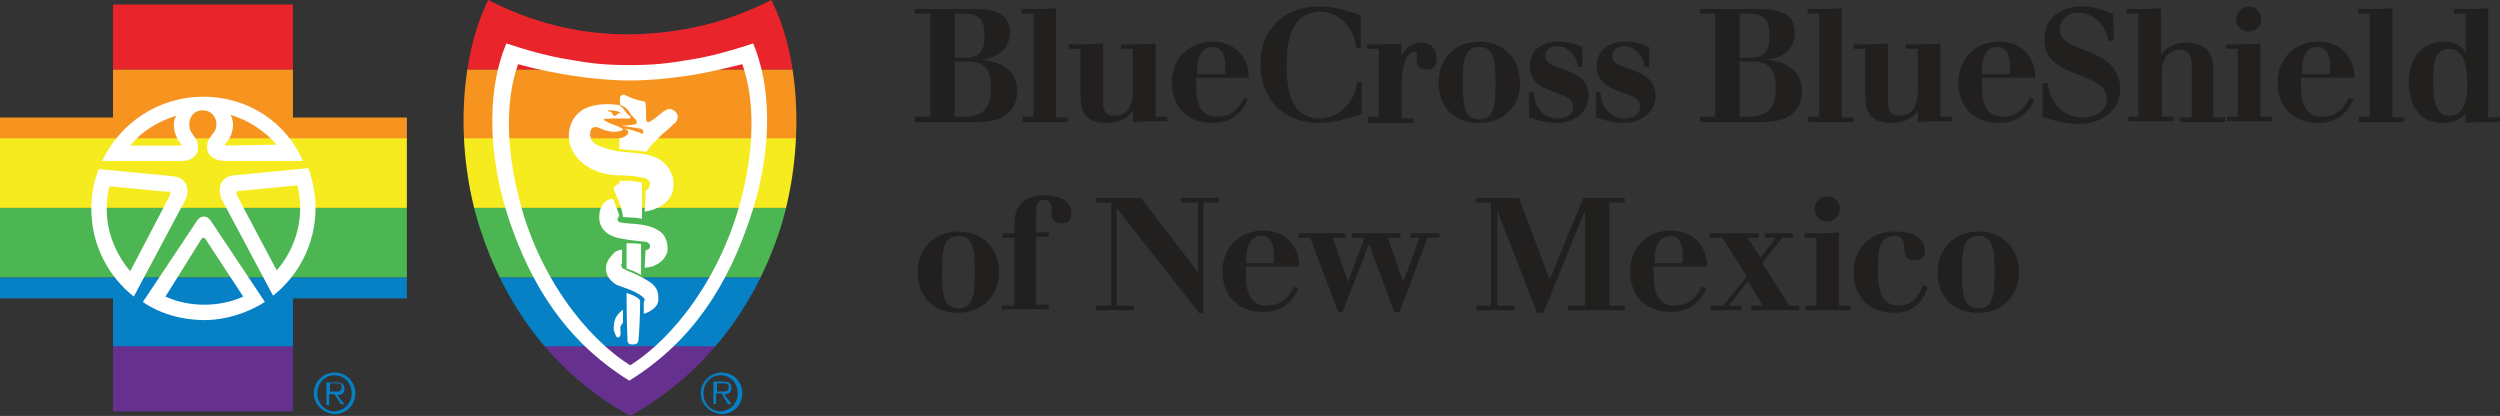 <?xml version="1.0" encoding="utf-8"?>
<!-- Generator: Adobe Illustrator 27.5.0, SVG Export Plug-In . SVG Version: 6.00 Build 0)  -->
<svg version="1.1" id="bcbsnm" xmlns="http://www.w3.org/2000/svg" xmlns:xlink="http://www.w3.org/1999/xlink" x="0px" y="0px"
	 width="276.5px" height="46px" viewBox="0 0 276.5 46" style="enable-background:new 0 0 276.5 46;" xml:space="preserve">
<rect x="0" y="0" width="276.5" height="46" fill="#333333" stroke="none"/>
<style type="text/css">
	.st0{fill:#221F1F;}
	.st1{fill:#0680C4;}
	.st2{clip-path:url(#SVGID_00000041283062595380992390000008942955760905466513_);fill:#E9242A;}
	.st3{clip-path:url(#SVGID_00000041283062595380992390000008942955760905466513_);fill:#F79420;}
	.st4{clip-path:url(#SVGID_00000041283062595380992390000008942955760905466513_);fill:#F6EB1F;}
	.st5{clip-path:url(#SVGID_00000041283062595380992390000008942955760905466513_);fill:#4CB752;}
	.st6{clip-path:url(#SVGID_00000041283062595380992390000008942955760905466513_);fill:#0781C5;}
	.st7{clip-path:url(#SVGID_00000041283062595380992390000008942955760905466513_);fill:#66308E;}
	.st8{fill:#FFFFFF;}
	.st9{fill:#F79420;}
</style>
<g>
	<g>
		<path class="st0" d="M101.2,12.9h1.7V1.5h-1.7V1h6.6c2.2,0,3.9,0.5,3.9,2.6c0,2-1.6,2.9-3.3,3v0c2.1,0.1,4.1,1.1,4.1,3.5
			c0,2-1.3,3.4-4.3,3.4h-7V12.9z M105.6,6.4h1.1c1.6,0,2.2-0.7,2.2-2.4c0-1.7-0.5-2.5-2.3-2.5h-1V6.4z M105.6,12.9h1
			c2,0,3-0.8,3-3.2c0-2-0.7-2.9-2.7-2.9h-1.3V12.9z"/>
		<path class="st0" d="M113,12.9h1.3V1.5H113V1h1.1c0.9,0,1.8,0,2.7-0.1v12.1h1.3v0.5h-5V12.9z"/>
		<path class="st0" d="M127.8,12.9h1.3v0.5c-1.7,0-2.7,0-3.8,0.1v-1.3h0c-0.6,1-1.7,1.4-2.8,1.4c-1.8,0-3-0.6-3-2.9V5.4h-1.3V4.9
			h1.1c0.9,0,1.8,0,2.7-0.1v6.5c0,1.3,0.6,1.5,1.4,1.5c1.1,0,1.9-0.9,1.9-2.8V5.4H124V4.9h1.1c0.9,0,1.8,0,2.7-0.1V12.9z"/>
		<path class="st0" d="M132.3,8.7v0.8c0,1.6,0.3,3.4,2.3,3.4c1.5,0,2.4-0.8,3-2.1L138,11c-0.7,1.7-2.1,2.6-3.9,2.6
			c-2.7,0-4.5-1.7-4.5-4.5c0-2.6,1.9-4.5,4.5-4.5c2.3,0,4,1.5,4,4H132.3z M135.5,8.2V7.4c0-1-0.2-2.2-1.4-2.2c-1.6,0-1.7,1.9-1.7,3
			H135.5z"/>
		<path class="st0" d="M150.5,5.3h-0.5c-0.2-2.2-1.9-4-3.9-4c-3.4,0-3.8,3.5-3.8,5.9c0,2.2,0.2,5.9,3.7,5.9c2.1,0,3.9-1.9,4.1-4h0.5
			v3.5c-1.3,0.5-3.2,1-4.7,1c-4,0-6.5-2.7-6.5-6.5c0-3.7,2.5-6.4,6.5-6.4c1.5,0,3,0.4,4.6,1V5.3z"/>
		<path class="st0" d="M151.2,12.9h1.3V5.4h-1.3V4.9h1.1c0.9,0,1.8,0,2.7-0.1v1.4h0c0.3-0.9,1.2-1.5,2.2-1.5c1.1,0,1.7,0.8,1.7,1.8
			c0,0.7-0.3,1.2-1.1,1.2c-0.7,0-1.1-0.3-1.1-0.9c0-0.5,0-0.6,0-0.8c0-0.2-0.1-0.3-0.3-0.3c-1,0-1.4,2.4-1.4,3.7v3.7h1.3v0.5h-5
			V12.9z"/>
		<path class="st0" d="M163.6,13.6c-2.7,0-4.5-1.7-4.5-4.5c0-2.6,1.9-4.5,4.5-4.5c2.7,0,4.5,1.9,4.5,4.5
			C168.2,11.7,166.3,13.6,163.6,13.6z M163.6,5.2c-1.8,0-1.8,1.9-1.8,4c0,2,0,4,1.8,4c1.8,0,1.8-1.9,1.8-4
			C165.4,7.1,165.4,5.2,163.6,5.2z"/>
		<path class="st0" d="M169.1,10.2h0.5c0.1,1.6,1.1,2.9,2.6,2.9c0.9,0,1.8-0.3,1.8-1.3c0-2-4.8-1.1-4.8-4.5c0-1.8,1.4-2.7,3.1-2.7
			c1.3,0,2,0.3,2.7,0.6v2.2h-0.5c-0.1-1.2-1.1-2.3-2.3-2.3c-0.7,0-1.3,0.4-1.3,1.1c0,1.8,4.8,1,4.8,4.4c0,1.9-1.7,3-3.5,3
			c-1.3,0-2.4-0.4-3.1-0.6V10.2z"/>
		<path class="st0" d="M176.5,10.2h0.5c0.1,1.6,1.1,2.9,2.6,2.9c0.9,0,1.8-0.3,1.8-1.3c0-2-4.8-1.1-4.8-4.5c0-1.8,1.4-2.7,3.1-2.7
			c1.3,0,2,0.3,2.7,0.6v2.2h-0.5c-0.1-1.2-1.1-2.3-2.3-2.3c-0.7,0-1.3,0.4-1.3,1.1c0,1.8,4.8,1,4.8,4.4c0,1.9-1.7,3-3.5,3
			c-1.3,0-2.4-0.4-3.1-0.6V10.2z"/>
		<path class="st0" d="M188,12.9h1.7V1.5H188V1h6.6c2.2,0,3.9,0.5,3.9,2.6c0,2-1.6,2.9-3.3,3v0c2.1,0.1,4.1,1.1,4.1,3.5
			c0,2-1.3,3.4-4.3,3.4h-7V12.9z M192.4,6.4h1.1c1.6,0,2.2-0.7,2.2-2.4c0-1.7-0.5-2.5-2.3-2.5h-1V6.4z M192.4,12.9h1
			c2,0,3-0.8,3-3.2c0-2-0.7-2.9-2.7-2.9h-1.3V12.9z"/>
		<path class="st0" d="M199.9,12.9h1.3V1.5h-1.3V1h1.1c0.9,0,1.8,0,2.7-0.1v12.1h1.3v0.5h-5V12.9z"/>
		<path class="st0" d="M214.6,12.9h1.3v0.5c-1.7,0-2.7,0-3.8,0.1v-1.3h0c-0.6,1-1.7,1.4-2.8,1.4c-1.8,0-3-0.6-3-2.9V5.4h-1.3V4.9
			h1.1c0.9,0,1.8,0,2.7-0.1v6.5c0,1.3,0.6,1.5,1.4,1.5c1.1,0,1.9-0.9,1.9-2.8V5.4h-1.3V4.9h1.1c0.9,0,1.8,0,2.7-0.1V12.9z"/>
		<path class="st0" d="M219.2,8.7v0.8c0,1.6,0.3,3.4,2.3,3.4c1.5,0,2.4-0.8,3-2.1l0.5,0.2c-0.7,1.7-2.1,2.6-3.9,2.6
			c-2.7,0-4.5-1.7-4.5-4.5c0-2.6,1.9-4.5,4.5-4.5c2.3,0,4,1.5,4,4H219.2z M222.3,8.2V7.4c0-1-0.2-2.2-1.4-2.2c-1.6,0-1.7,1.9-1.7,3
			H222.3z"/>
		<path class="st0" d="M225.9,9.2h0.6c0.1,1.8,1.5,3.8,3.8,3.8c1.4,0,2.7-0.6,2.7-2.1c0-3.1-6.9-2.1-6.9-6.5c0-2.7,2.2-3.7,4.1-3.7
			c1,0,1.9,0.2,3.5,0.8l0.1,3h-0.6c-0.3-1.7-1.6-3.1-3.4-3.1c-1.1,0-2,0.8-2,1.9c0,2.7,6.7,1.7,6.7,6.6c0,2.2-2,3.8-4.5,3.8
			c-1.4,0-2.8-0.3-4.1-0.8L225.9,9.2z"/>
		<path class="st0" d="M235.2,12.9h1.3V1.5h-1.3V1h1.1c0.9,0,1.8,0,2.7-0.1v5.2h0c0.6-0.9,1.6-1.4,2.8-1.4c1.8,0,3,0.9,3,2.9v5.4
			h1.3v0.5h-5v-0.5h1.3V7.2c0-1.4-0.6-1.7-1.4-1.7c-1,0-1.9,0.9-1.9,2.4v5h1.3v0.5h-5V12.9z"/>
		<path class="st0" d="M246.2,12.9h1.3V5.4h-1.3V4.9h1.1c0.9,0,1.8,0,2.7-0.1v8.1h1.3v0.5h-5V12.9z M248.7,0.7
			c0.7,0,1.4,0.6,1.4,1.4c0,0.7-0.6,1.4-1.4,1.4c-0.8,0-1.4-0.6-1.4-1.4C247.4,1.4,248,0.7,248.7,0.7z"/>
		<path class="st0" d="M254.5,8.7v0.8c0,1.6,0.3,3.4,2.3,3.4c1.5,0,2.4-0.8,3-2.1l0.5,0.2c-0.7,1.7-2.1,2.6-3.9,2.6
			c-2.7,0-4.5-1.7-4.5-4.5c0-2.6,1.9-4.5,4.5-4.5c2.3,0,4,1.5,4,4H254.5z M257.7,8.2V7.4c0-1-0.2-2.2-1.4-2.2c-1.6,0-1.7,1.9-1.7,3
			H257.7z"/>
		<path class="st0" d="M260.8,12.9h1.3V1.5h-1.3V1h1.1c0.9,0,1.8,0,2.7-0.1v12.1h1.3v0.5h-5V12.9z"/>
		<path class="st0" d="M272.8,12.4L272.8,12.4c-0.7,1-1.7,1.2-2.6,1.2c-2.7,0-3.8-2.1-3.8-4.5c0-2.4,1.3-4.5,3.9-4.5
			c1.1,0,2,0.4,2.4,1.3h0V1.5h-1.3V1h1.1c0.9,0,1.8,0,2.7-0.1v12.1h1.3v0.5c-1.7,0-2.7,0-3.8,0.1V12.4z M270.9,5.4
			c-1.7,0-1.8,1.7-1.8,3.7c0,2.5,0.5,3.7,1.8,3.7c1.8,0,2-2.1,2-3.7C272.8,7.7,272.7,5.4,270.9,5.4z"/>
		<path class="st0" d="M106,34.6c-2.7,0-4.5-1.7-4.5-4.5c0-2.6,1.9-4.5,4.5-4.5c2.7,0,4.5,1.9,4.5,4.5
			C110.5,32.7,108.6,34.6,106,34.6z M106,26.1c-1.8,0-1.8,1.9-1.8,4c0,2,0,4,1.8,4c1.8,0,1.8-1.9,1.8-4
			C107.8,28,107.8,26.1,106,26.1z"/>
		<path class="st0" d="M110.9,33.8h1.3v-7.5h-1.3v-0.5h1.3v-1.1c0-1.9,1-3.1,3.5-3.1c0.8,0,2.8,0.3,2.8,1.9c0,0.9-0.4,1.2-1.1,1.2
			c-0.9,0-1.1-0.5-1.1-1.1c0-0.7,0-1.5-0.8-1.5c-0.8,0-0.9,0.6-0.9,1.3v2.3h1.4v0.5h-1.4v7.5h1.4v0.5h-5.2V33.8z"/>
		<path class="st0" d="M121.2,33.8h1.7V22.4h-1.7v-0.5h5l6.3,8.2h0v-7.7h-1.9v-0.5h4.2v0.5h-1.7v12.2l-0.4,0.1L123.5,23h0v10.8h1.9
			v0.5h-4.2V33.8z"/>
		<path class="st0" d="M137.8,29.6v0.8c0,1.6,0.3,3.4,2.3,3.4c1.5,0,2.4-0.8,3-2.1l0.5,0.2c-0.7,1.7-2.1,2.6-3.9,2.6
			c-2.7,0-4.5-1.7-4.5-4.5c0-2.6,1.9-4.5,4.5-4.5c2.3,0,4,1.5,4,4H137.8z M140.9,29.1v-0.8c0-1-0.2-2.2-1.4-2.2
			c-1.6,0-1.7,1.9-1.7,3H140.9z"/>
		<path class="st0" d="M144.9,26.3h-1.3v-0.5h5.2v0.5h-1.4l1.7,4.9h0l1.8-4.9h-1.4v-0.5h5.4v0.5h-1.4l1.7,4.9h0l1.8-4.9H156v-0.5
			h3.2v0.5h-1.3l-3.1,8.2h-0.6l-2.8-7.5l-2.9,7.5H148L144.9,26.3z"/>
		<path class="st0" d="M163.2,33.8h1.7V22.4h-1.7v-0.5h4.8l3.4,9l3.7-9h4.6v0.5H178v11.4h1.7v0.5h-6.3v-0.5h1.9V23.3h0l-4.6,11.3
			H170l-4.4-11.3h0v10.5h1.9v0.5h-4.2V33.8z"/>
		<path class="st0" d="M182.9,29.6v0.8c0,1.6,0.3,3.4,2.3,3.4c1.5,0,2.4-0.8,3-2.1l0.5,0.2c-0.7,1.7-2.1,2.6-3.9,2.6
			c-2.7,0-4.5-1.7-4.5-4.5c0-2.6,1.9-4.5,4.5-4.5c2.3,0,4,1.5,4,4H182.9z M186.1,29.1v-0.8c0-1-0.2-2.2-1.4-2.2
			c-1.6,0-1.7,1.9-1.7,3H186.1z"/>
		<path class="st0" d="M189.3,33.8h1.3l2.6-3.2l-2.7-4.3h-1.4v-0.5h5.4v0.5h-1.2l1.4,2.2l1.7-2.2h-1.2v-0.5h3.1v0.5h-1.2l-2.2,2.8
			l3,4.7h1.1v0.5h-5.3v-0.5h1.3l-1.7-2.7l-2.1,2.7h1.4v0.5h-3.4V33.8z"/>
		<path class="st0" d="M199.6,33.8h1.3v-7.5h-1.3v-0.5h1.1c0.9,0,1.8,0,2.7-0.1v8.1h1.3v0.5h-5V33.8z M202.1,21.7
			c0.7,0,1.4,0.6,1.4,1.4c0,0.7-0.6,1.4-1.4,1.4c-0.8,0-1.4-0.6-1.4-1.4C200.7,22.3,201.4,21.7,202.1,21.7z"/>
		<path class="st0" d="M213.2,31.8c-0.6,1.7-1.7,2.8-3.7,2.8c-2.7,0-4.5-1.7-4.5-4.5c0-2.6,1.9-4.5,4.5-4.5c1.4,0,3.4,0.3,3.4,2.2
			c0,0.6-0.4,1-1,1c-1,0-1.3-0.5-1.3-1.5c0-0.8-0.3-1.2-1.1-1.2c-1.8,0-1.8,1.9-1.8,4c0,1.6,0.2,3.7,2.3,3.7c1.5,0,2.2-1,2.7-2.3
			L213.2,31.8z"/>
		<path class="st0" d="M218.8,34.6c-2.7,0-4.5-1.7-4.5-4.5c0-2.6,1.9-4.5,4.5-4.5c2.7,0,4.5,1.9,4.5,4.5
			C223.3,32.7,221.5,34.6,218.8,34.6z M218.8,26.1c-1.8,0-1.8,1.9-1.8,4c0,2,0,4,1.8,4c1.8,0,1.8-1.9,1.8-4
			C220.6,28,220.6,26.1,218.8,26.1z"/>
	</g>
	<path class="st1" d="M34.7,43.5c0-1.2,1-2.3,2.3-2.3c1.3,0,2.3,1,2.3,2.3c0,1.3-1,2.3-2.3,2.3C35.7,45.7,34.7,44.7,34.7,43.5z
		 M38.9,43.5c0-1.1-0.8-2-1.9-2c-1.1,0-1.9,0.9-1.9,2c0,1.1,0.8,2,1.9,2C38.1,45.4,38.9,44.6,38.9,43.5z M38.1,44.7h-0.4L37,43.6
		h-0.6v1.2h-0.3v-2.5h1.1c0.7,0,0.9,0.3,0.9,0.7c0,0.5-0.3,0.7-0.8,0.7L38.1,44.7z M36.9,43.3c0.4,0,0.9,0.1,0.9-0.5
		c0-0.4-0.3-0.4-0.6-0.4h-0.7v0.9H36.9z"/>
	<path class="st1" d="M77.5,43.5c0-1.2,1-2.3,2.3-2.3c1.3,0,2.3,1,2.3,2.3c0,1.3-1,2.3-2.3,2.3C78.5,45.7,77.5,44.7,77.5,43.5z
		 M81.6,43.5c0-1.1-0.8-2-1.9-2c-1.1,0-1.9,0.9-1.9,2c0,1.1,0.8,2,1.9,2C80.8,45.4,81.6,44.6,81.6,43.5z M80.9,44.7h-0.4l-0.7-1.2
		h-0.6v1.2h-0.3v-2.5H80c0.7,0,0.9,0.3,0.9,0.7c0,0.5-0.3,0.7-0.8,0.7L80.9,44.7z M79.7,43.3c0.4,0,0.9,0.1,0.9-0.5
		c0-0.4-0.3-0.4-0.6-0.4h-0.7v0.9H79.7z"/>
	<g>
		<defs>
			<path id="SVGID_1_" d="M12.5,45.5V33H0V13h12.5V0.5h19.9V13H45v20H32.4v12.5H12.5z M69.7,46c8.6-4.8,13.9-12.4,16.6-20.7
				C89,16.6,88.6,6.4,85.3,0c-4.9,2.5-9.9,3.7-15.7,3.8C63.9,3.8,58.9,2.5,54,0c-3.2,6.4-3.7,16.6-0.9,25.3
				C55.8,33.6,61,41.2,69.7,46L69.7,46z"/>
		</defs>
		<clipPath id="SVGID_00000054987451864738123760000011243279569193535654_">
			<use xlink:href="#SVGID_1_"  style="overflow:visible;"/>
		</clipPath>
		
			<rect x="-1.1" y="0" style="clip-path:url(#SVGID_00000054987451864738123760000011243279569193535654_);fill:#E9242A;" width="89.6" height="7.7"/>
		
			<rect x="-1.1" y="7.7" style="clip-path:url(#SVGID_00000054987451864738123760000011243279569193535654_);fill:#F79420;" width="89.6" height="7.7"/>
		
			<rect x="-1.1" y="15.3" style="clip-path:url(#SVGID_00000054987451864738123760000011243279569193535654_);fill:#F6EB1F;" width="89.6" height="7.7"/>
		
			<rect x="-1.1" y="23" style="clip-path:url(#SVGID_00000054987451864738123760000011243279569193535654_);fill:#4CB752;" width="89.6" height="7.7"/>
		
			<rect x="-1.1" y="30.7" style="clip-path:url(#SVGID_00000054987451864738123760000011243279569193535654_);fill:#0781C5;" width="89.6" height="7.7"/>
		
			<rect x="-1.1" y="38.3" style="clip-path:url(#SVGID_00000054987451864738123760000011243279569193535654_);fill:#66308E;" width="89.6" height="7.7"/>
	</g>
	<g>
		<g>
			<polygon class="st8" points="10.9,18.7 10.9,18.7 10.9,18.7 			"/>
			<path class="st8" d="M19.2,19.5l-8.3-0.8c-0.5,1.4-0.8,2.8-0.8,4.4c0,4,1.9,7.5,4.7,9.7l0,0l5.7-10.7
				C21,21.2,20.8,19.7,19.2,19.5z M18.8,21.6L14.4,30c-1.6-1.9-2.6-4.3-2.6-6.9c0-0.9,0.1-1.7,0.3-2.5l6.3,0.6
				C18.9,21.1,18.9,21.3,18.8,21.6z"/>
		</g>
		<g>
			<polygon class="st8" points="34.1,18.7 34.1,18.7 34.1,18.7 			"/>
			<path class="st8" d="M34.9,23c0-1.5-0.3-3-0.8-4.4l-8.3,0.8c-1.6,0.2-1.7,1.7-1.3,2.6l5.7,10.7C33,30.5,34.9,27,34.9,23z
				 M26.2,21.6c-0.1-0.3-0.1-0.5,0.4-0.5l6.3-0.6c0.2,0.8,0.3,1.7,0.3,2.5c0,2.6-1,5.1-2.6,6.9L26.2,21.6z"/>
			<polygon class="st8" points="30.1,32.8 30.1,32.8 30.1,32.8 			"/>
		</g>
		<path class="st8" d="M22.5,10.7c-5,0-9.2,2.9-11.2,7.1h8.8c1.3,0,1.8-0.8,1.8-1.4c0-0.7-0.1-0.9-0.7-1.7c-0.6-0.9-0.2-2.5,1.2-2.5
			c1.5,0,1.9,1.7,1.2,2.5c-0.6,0.8-0.7,1-0.7,1.7c0,0.6,0.6,1.3,1.8,1.4h8.8C31.7,13.6,27.5,10.7,22.5,10.7z M20,16.1l-5.6,0
			c1.3-1.6,3.1-2.7,5.1-3.3c-0.6,1-0.1,2.4,0.5,3.1C20.1,16,20.1,16.1,20,16.1z M25,16.1c-0.1,0-0.2-0.1,0-0.3
			c0.6-0.6,1.1-2,0.5-3.1c2,0.6,3.8,1.8,5.1,3.3L25,16.1z"/>
		<g>
			<polygon class="st8" points="15.7,33.4 15.7,33.4 15.7,33.4 			"/>
			<polygon class="st8" points="29.3,33.4 29.3,33.4 29.3,33.4 			"/>
			<path class="st8" d="M29.3,33.4l-6-9c-0.4-0.6-1.1-0.6-1.5,0l-6,9c1.9,1.3,4.3,2,6.8,2C25,35.4,27.4,34.6,29.3,33.4z M22.3,26.4
				c0.1-0.1,0.1-0.1,0.2-0.1c0.1,0,0.1,0,0.2,0.1l4.2,6.4c-1.3,0.6-2.8,0.9-4.3,0.9c-1.5,0-3-0.3-4.3-0.9L22.3,26.4z"/>
		</g>
	</g>
	<g>
		<g>
			<path class="st8" d="M83.3,4.8c-3.6,1.2-5.6,1.6-7.6,1.9c-1.8,0.3-3.4,0.5-6.1,0.5h0c-2.6,0-4.3-0.2-6-0.5
				c-1.9-0.3-4-0.7-7.6-1.9c-2.4,5.8-1.8,13.2,0.3,19.5c2.4,7.1,6.2,13.4,13.3,17.8c7.1-4.4,10.9-10.7,13.3-17.8
				C85.1,18,85.7,10.6,83.3,4.8z M82.1,21.5c-2.2,9-7.6,15.9-12.4,18.9c0,0,0,0,0,0h0c0,0,0,0,0,0c-4.8-3-10.3-9.9-12.4-18.9
				c-1.2-4.8-1.5-10.2,0-14.4c2.2,0.6,4.2,1,6.2,1.3c2.1,0.3,4.1,0.5,6.2,0.5h0c2,0,4.1-0.2,6.2-0.5c2.1-0.3,4.1-0.8,6.2-1.3
				C83.6,11.3,83.3,16.7,82.1,21.5z"/>
			<polygon class="st8" points="69.7,42.1 69.7,42.1 69.6,42.1 			"/>
		</g>
		<g>
			<path class="st8" d="M64.7,12c-1.6,0.8-2.2,2.8-1.5,4.4c0.6,1.4,1.9,2.3,3.3,2.7c0.7,0.2,1.5,0.3,2.2,0.3c0.9,0,1.8,0.1,2.6,0.3
				c0.2,0,0.4,0.2,0.5,0.3c0.2,0.4,0,0.9-0.4,1.1c0,0.8-0.1,2.3-0.1,2.3s3.8-0.4,3.1-3.8c-0.2-0.8-0.8-1.6-1.5-2
				c-1.9-1-4-0.5-5.9-1.2c-0.7-0.2-1.6-0.5-1.7-1.3c-0.1-0.3,0-0.9,0.3-1c0.5-0.2,1,0.3,1.7,0.4c0.4,0.1,0.9,0.1,1.2,0
				c0.2,0,0.4-0.1,0.4-0.2c0-0.1-0.2-0.1-0.3-0.2c-0.2-0.1-0.4-0.2-0.7-0.3c-0.4-0.1-0.8-0.3-1.2-0.6c0.4-0.1,1-0.1,1.4-0.1
				c0.3,0,1.2,0,1.5,0c0.1,0,0.2-0.1,0.1-0.2c-0.1-0.2-0.3-0.2-0.4-0.4c-0.3-0.4-0.5-0.7-0.9-0.9C67.4,11.5,66,11.4,64.7,12z"/>
			<path class="st8" d="M71,24.2l0-4c0,0-0.5-0.1-1.2-0.2C68.9,20,68.5,20,68.5,20l0,0.3c0,0-0.4,0.2-0.5,0.3c0,0.1-0.2,0.2-0.1,0.4
				c0.4,1,0.9,1.9,1,3C69.6,24.1,70.2,24,71,24.2z"/>
			<path class="st8" d="M66.3,23.6c-0.2,1.6,0.8,2.4,2,2.7c0.9,0.2,1.7,0.3,2.7,0.4c0.1,0,0.4,0,0.6,0.1c0.2,0.1,0.2,0.2,0.3,0.3
				c0,0.1,0,0.3-0.1,0.4c-0.1,0.1-0.4,0.2-0.4,0.2l-0.1,1.9c0,0,0.8,0,1.4-0.4c0.6-0.3,0.9-0.8,1.1-1.3c0.1-0.6,0-1.3-0.4-1.9
				c-0.3-0.4-0.8-0.7-1.4-0.9c-1.1-0.4-2.3-0.3-3.4-0.5c-0.2,0-0.3-0.2-0.3-0.3c0-0.3,0.2-0.4,0.2-0.4s-0.1-0.4-0.3-0.9
				c-0.1-0.3-0.3-0.8-0.4-1C66.9,22,66.4,22.8,66.3,23.6z"/>
			<path class="st8" d="M70.9,27l0,3.4L70.1,30l-0.8-0.3l0-2.8C70,26.9,70.3,26.9,70.9,27z"/>
			<path class="st8" d="M67.2,28.9c-0.5,1.1,0.1,2.1,1,2.6c0.5,0.2,1.1,0.4,1.6,0.6c0.5,0.2,1.4,0.7,1.5,1c0,0.2-0.1,0.3-0.1,0.3
				l0,1.3c0,0,0.5-0.1,1-0.5c0.4-0.3,0.7-0.7,0.6-1.4c0-0.7-0.3-1.3-1.4-1.9c-0.8-0.5-1.7-0.8-2.5-1.2c-0.1,0-0.2-0.3-0.2-0.4
				c0-0.1,0.1-0.2,0.1-0.2l0-1.5c0,0-0.6,0.1-0.8,0.3C67.7,28.2,67.4,28.5,67.2,28.9z"/>
			<path class="st8" d="M70.8,33.3c0-0.1,0-0.1-0.1-0.2c-0.2-0.2-0.6-0.4-0.6-0.4c-0.2-0.1-0.8-0.3-0.8-0.3s0,3.4,0.1,5.2
				c0,0.4,0.2,0.5,0.6,0.5c0.5,0,0.6-0.3,0.6-0.4C70.7,37.1,70.8,34.6,70.8,33.3z"/>
			<path class="st8" d="M71.2,11.2c0.2,0.1,0.2,0.1,0.2,0.4c0.1,0.5,0,1.4,0.1,1.8c0.1,0.1,0.2,0.1,0.3,0.1c0.8-0.4,1.3-1.1,2-1.4
				c0.4-0.2,1.4,0.3,1.1,1.1c-0.1,0.4-0.3,0.4-0.5,0.6c-0.4,0.5-1.1,0.9-1.6,1.5c-0.4,0.4-0.8,0.7-1.1,1.2c-0.1,0.1-0.2,0.3-0.2,0.3
				c-1.1-0.2-2.1-0.2-3-0.3l0-1.2c0,0,0.8-0.1,1-0.6c0,0,0-0.2-0.1-0.3c-0.1-0.1-0.4-0.2-0.5-0.2c0.9,0.1,1.4,0.3,2.2,0.6
				c0.1-0.1,0-0.3,0-0.4c-0.1-0.1-0.2-0.2-0.5-0.2c-0.5-0.1-1.9-0.3-1.9-0.3s0.6,0,1.2-0.1c0.3,0,0.5-0.1,0.5-0.2
				c0.1-0.1,0-0.3-0.2-0.5c-0.1-0.1-0.3-0.3-0.4-0.4c-0.1-0.2-0.3-0.5-0.5-0.7c-0.2-0.2-0.7-0.4-0.7-0.4s-0.1-0.7,0-0.9
				c0.1-0.2,0.4-0.3,0.5-0.2C69.7,10.8,70.4,11.1,71.2,11.2z"/>
			<g>
				<path class="st8" d="M68.5,34.6c-0.2,0.2-0.6,0.7-0.6,1.4c-0.1,0.6,0.1,0.8,0.2,1.1c0.1,0.3,0.4,0.3,0.5,0c0.1-0.2,0-0.4,0-0.9
					c0.1-0.3,0.3-0.5,0.3-0.5l0-1.5C69,34.2,68.8,34.3,68.5,34.6z"/>
			</g>
		</g>
		<g>
			<path class="st9" d="M68.5,12.5c-0.2,0.1-0.3,0.2-0.4,0.3c-0.3,0.1-0.3-0.2-0.5-0.4c-0.2-0.1-0.3,0-0.4-0.2c0.5,0,1.2,0,1.6,0.4
				C68.6,12.5,68.5,12.5,68.5,12.5z"/>
		</g>
	</g>
</g>
</svg>
